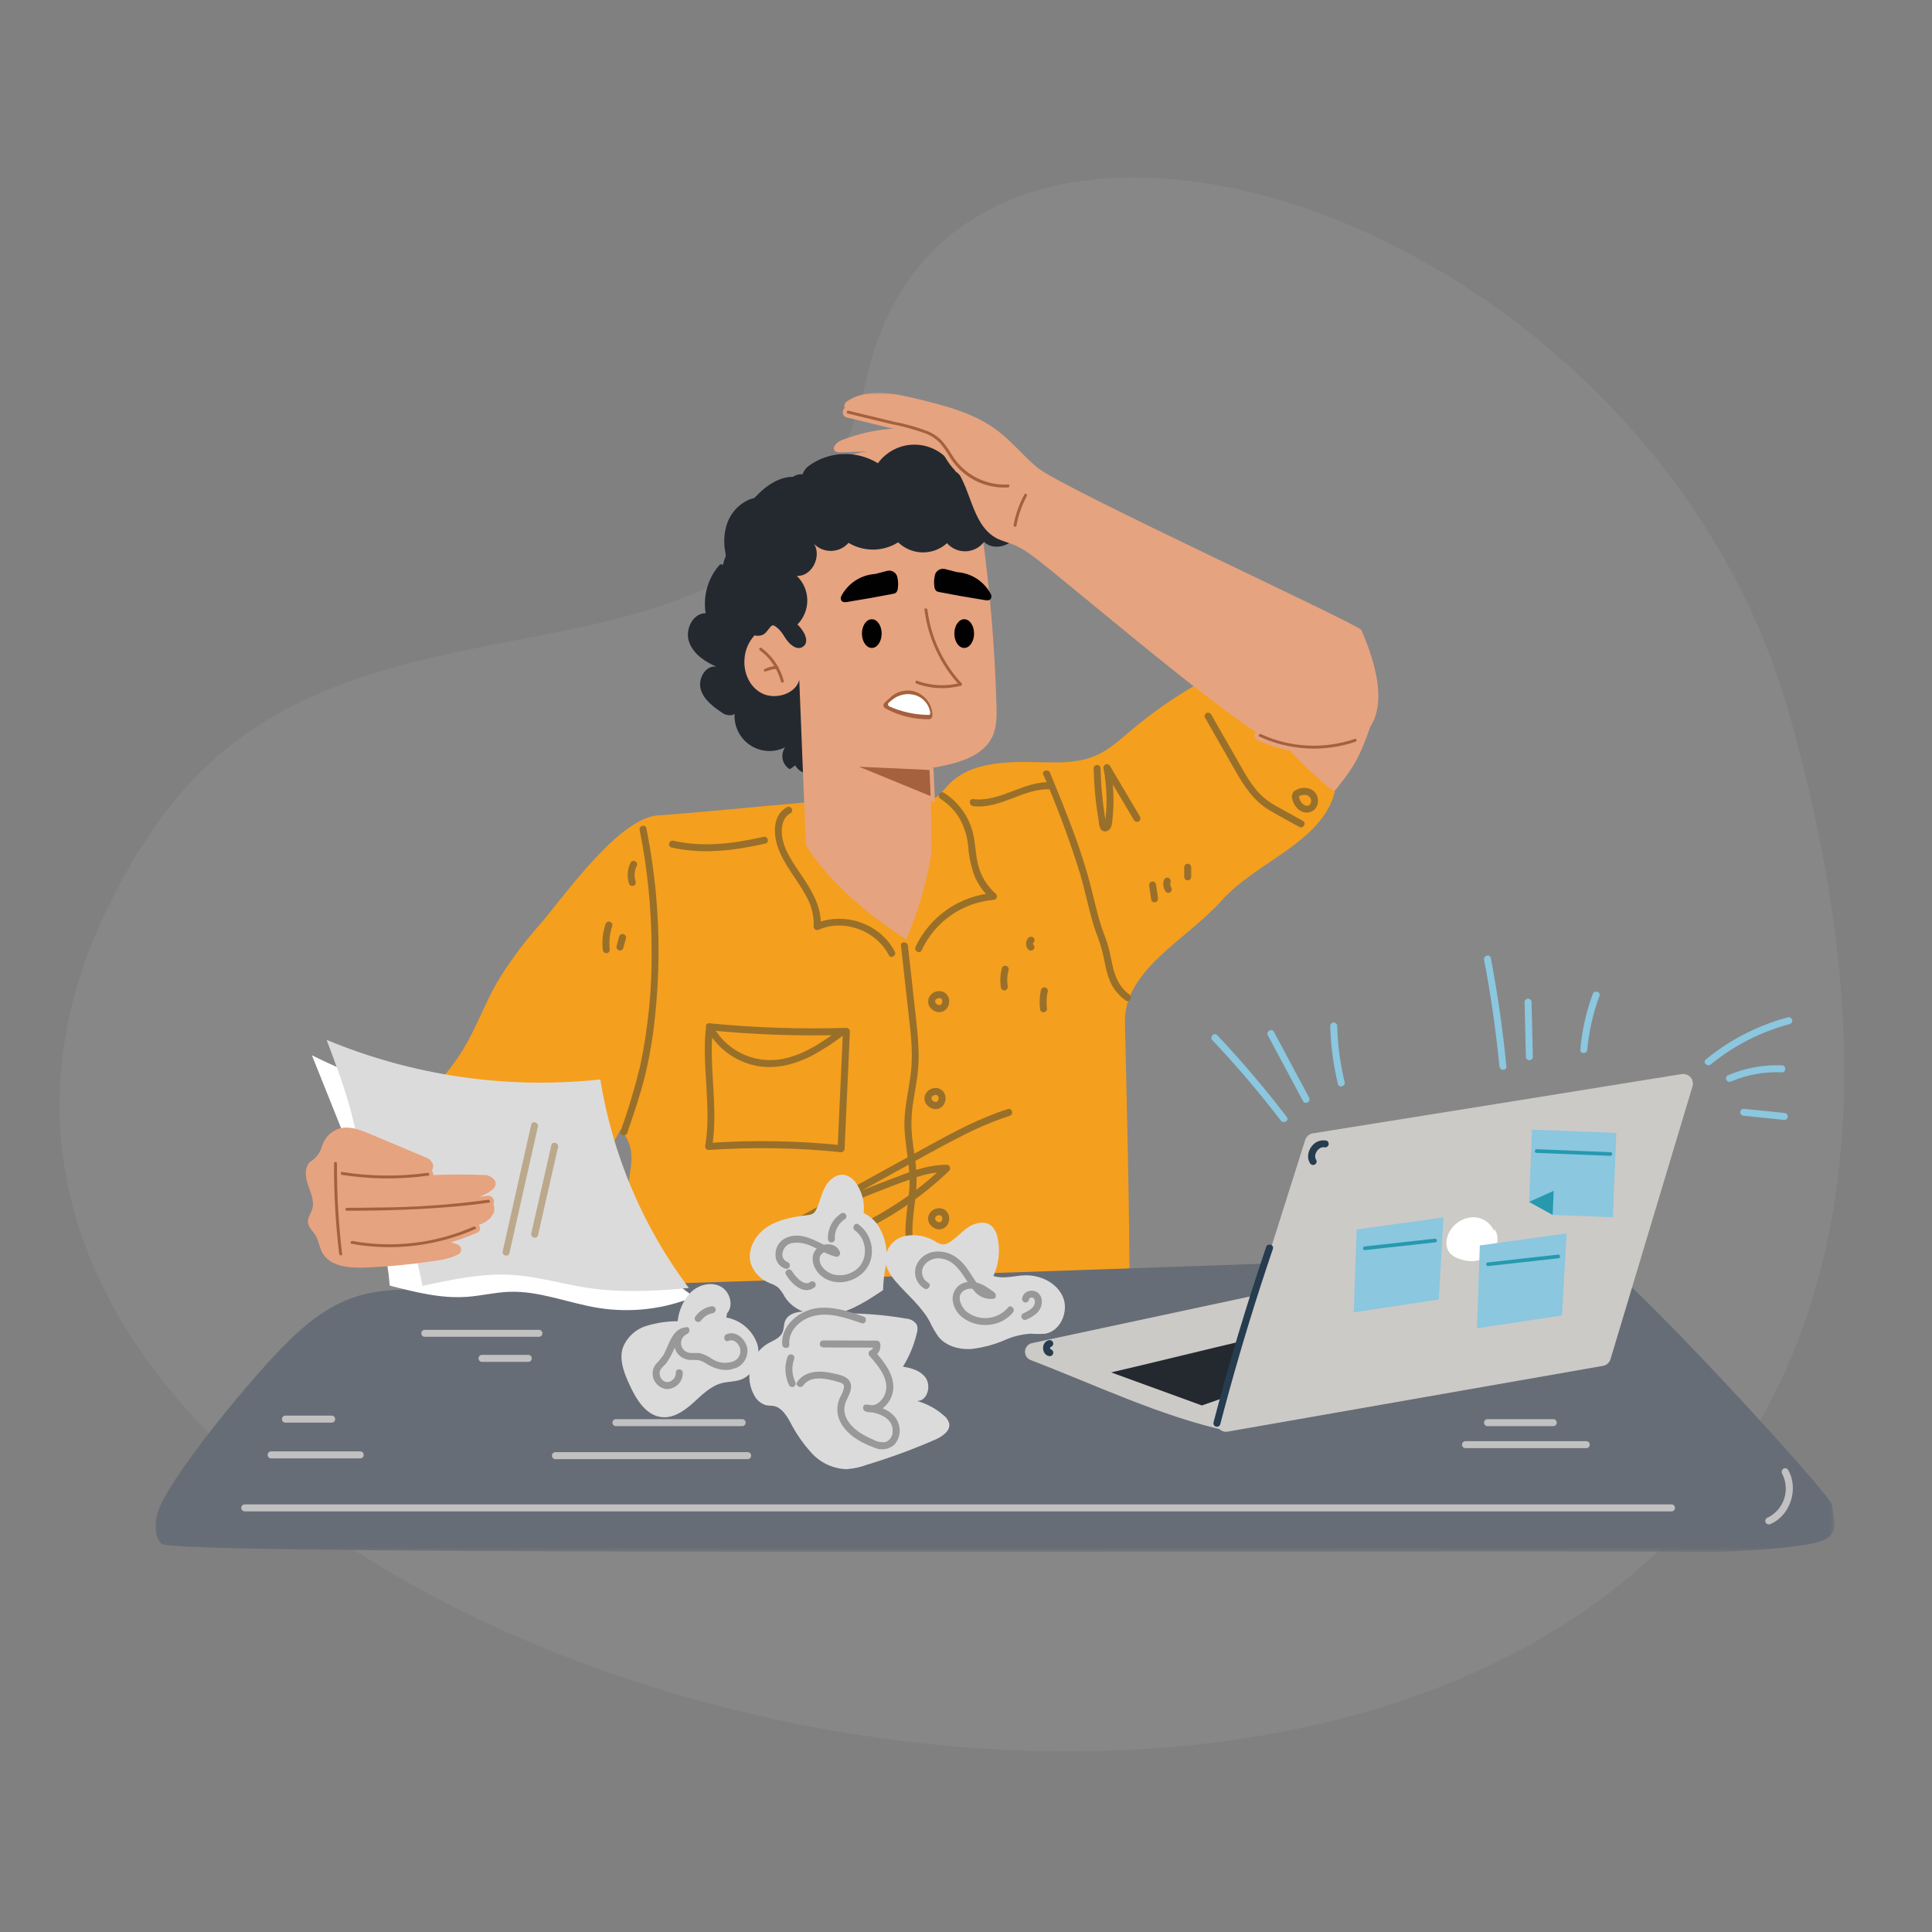 <svg xmlns="http://www.w3.org/2000/svg" xmlns:xlink="http://www.w3.org/1999/xlink" id="a" viewBox="0 0 476 476"><rect x="0" y="0" width="476" height="476" fill="#808080" stroke="none"/><defs><style>.d{fill:#bba98c;}.e{fill:#cccac6;}.f,.g{fill:#fff;}.h{fill:#263c4f;}.i{mask:url(#b);}.j{fill:#989898;}.k{fill:#676d76;}.l{fill:#242930;}.m{fill:#dcdbdb;}.n{fill:#f59f1e;}.o{fill:#2699af;}.g{isolation:isolate;opacity:.06;}.p{fill:#99702a;}.q{fill:#c2c1c1;}.r{fill:#8bc7df;}.s{fill:#a5613d;}.t{fill:#e6a37f;}.u{fill:#010101;}.v{fill:none;stroke:#e6a37f;stroke-miterlimit:10;}</style><mask id="b" x="38.26" y="96.77" width="413.67" height="285.59" maskUnits="userSpaceOnUse"><g id="c"><path class="f" d="M451.93,96.77H38.26V382.35H451.93V96.77Z"></path></g></mask></defs><path class="g" d="M440.63,175.29c117.09,410.29-556.89,257.36-402.97,29.11,49.72-73.74,154.52-18.13,176.05-111.96,21.97-95.77,191.57-40.99,226.92,82.86Z"></path><g class="i"><g><path class="t" d="M338.16,177.44c-3.75,11.08-5.05,12.1-12.38,21.22-5.39-.88-16.76-9.84-19.35-14.65-2.59-4.8-4.25-10.13-7.41-14.58l17.22-16.25c.38-.44,.9-.75,1.47-.86,.4,0,.8,.1,1.16,.29,5.95,2.64,14.46,7.71,18.42,12.88l.88,11.94Z"></path><path class="n" d="M162.16,200.88c-9.58,.65-22.66,19.25-28.87,26.57-4.07,4.54-7.71,9.44-10.87,14.66-3.02,5.31-5.1,11.13-8.26,16.36-5.9,9.74-15.21,16.85-22.75,25.39-1.66,1.88-3.34,4.27-2.69,6.7,.52,1.4,1.42,2.62,2.6,3.54,5.94,5.56,12.41,11.38,20.46,12.58,4.59,.68,9.59-.15,13.63,2.13,11.35-11.16,20.33-16.31,27.46-30.54,4.05,4.67,2.59,8.46,1.77,14.59-.82,6.13-.27,7.14-.85,13.29-.77,8.15,1.06,16.52-.89,24.47,12.25,5.76,26.62,4.23,39.84,1.31,13.22-2.92,26.45-7.13,39.96-6.33,7.02,.41,13.98,2.17,21,1.72,8.68-.56,16.74-4.46,24.55-8.29,.21-16.44-1-62.23-1.09-67.18-.22-12.93,15.21-20.33,23.82-29.97,8.61-9.65,24.61-14.23,27.89-26.74-8.69-6.5-21.67-20.84-24.97-31.17-9.07,4.14-17.54,9.5-25.16,15.93-2.77,2.33-5.48,4.85-8.81,6.28-3.89,1.68-8.27,1.74-12.51,1.64-8.46-.21-18.14-.5-23.91,5.7-1.14,1.22-2.13,2.71-3.68,3.34-1.54,.46-3.18,.47-4.72,.02-8.62-1.65-43.49,2.69-62.95,4.01"></path><path class="t" d="M227.62,105.75c-6.89-.74-13.85,.19-20.31,2.72-1.16,.46-2.49,1.83-1.57,2.67,.41,.28,.9,.39,1.39,.31l9.93-.37c-5.04-.2-9.97,1.44-13.89,4.61,4.65,2.26,10.12,1.64,15.24,.98-3.66,.37-7.2,1.54-10.36,3.43,1.43,1.73,3.79,2.4,6.03,2.55s4.49-.14,6.73,.1c4.34,.47,8.2,2.87,12.22,4.57,4.02,1.7,8.89,2.64,12.59,.33,4.67-2.92,5.27-9.52,4.26-14.94l-22.27-6.95Z"></path><path class="l" d="M198.83,182.75c-.1,1.39-.55,2.73-1.29,3.91-.74,1.18-1.76,2.16-2.97,2.85-.44-.27-.82-.62-1.12-1.04-.3-.42-.51-.9-.62-1.4-.11-.5-.11-1.03,0-1.53,.1-.51,.31-.99,.6-1.41-1.41,.7-2.99,1-4.56,.87-1.57-.13-3.07-.69-4.35-1.62s-2.27-2.18-2.88-3.64c-.61-1.45-.81-3.04-.58-4.6,.55,1.22-1.77,1.38-2.89,.63-2.27-1.52-4.69-3.24-5.5-5.84-.81-2.61,1.12-6.11,3.82-5.68-2.89-1.25-5.76-3.2-6.75-6.2s.97-6.97,4.12-6.98c-.35-2.15-.21-4.35,.41-6.44,.62-2.09,1.7-4.01,3.17-5.62l2.1,.37c-1.25-3.56-1.61-7.59-.14-11.06,1.47-3.47,5.08-6.17,8.84-5.8,.94,.22,1.91,.25,2.86,.09,1.97-.61,2.34-3.26,3.8-4.72,2.64-2.66,7.62,.09,8.35,3.76s-1.21,7.29-3.08,10.54c.86-1.73,3.5-1.88,5.02-.7,1.52,1.19,2.13,3.21,2.36,5.13,.29,2.57,.07,5.18-.65,7.67-.72,2.49-1.93,4.81-3.56,6.82,1.29-.96,3.28-.28,4.21,1.04,.82,1.4,1.16,3.03,.98,4.65-.25,6.69-2.82,13.09-7.26,18.11-.65-1.45,1.49-2.9,2.92-2.21,1.43,.69,1.95,2.49,1.92,4.08-.04,1.64-.48,3.25-1.27,4.69s-1.93,2.66-3.31,3.56c-1.21-1.25,1.34-3.25,2.69-2.16,1.36,1.09,1.08,3.28,.16,4.76-.49,.85-1.19,1.57-2.03,2.1-.84,.52-1.79,.83-2.77,.9-.99,.03-1.95-.3-2.71-.93s-1.27-1.51-1.44-2.48l3.38-4.46Z"></path><path class="t" d="M245.51,173.74c-.41-14.16-1.59-28.28-3.53-42.31,0,0-30.77,.33-46.25,2.67-.09,9.32-1.37,12.6,.42,21.75-1.88-2.14-5.57-2.4-8.17-.98-1.24,.74-2.29,1.75-3.07,2.96-.78,1.21-1.27,2.59-1.43,4.02-.46,3.49,1,7.36,4.3,9s8.27,.09,9.14-3.34c.54,13.47,1.08,26.94,1.62,40.41,.02,.52,6.52,11.97,24.75,23.51,2.92-6.76,4.99-13.86,6.16-21.13,.25-.11-.38-14.47,.05-21.09,5.68-.96,12.17-2.46,14.77-7.29,1.35-2.5,1.33-5.41,1.25-8.18"></path><path class="k" d="M105.98,317.68c-5.97-.05-12.07-.09-17.73,1.61-7.74,2.32-13.86,7.65-19.2,13.18-8.07,8.37-22.52,25.94-28.15,35.79-2.18,3.81-4.07,8.71-1.14,12.09,2.6,3.01,261.02,1.62,383.28,1.97,4.72,.01,21.51-1,25.83-2.7,4.32-1.7,2.95-4.55,2.52-8.77-.28-2.71-53.07-60.02-58.63-61.35-3.87-.92-7.95-.78-11.95-.63-18.42,.67-249.84,9.03-274.82,8.8"></path><path class="e" d="M302.39,352.55c-16.54-3.65-32.48-11.34-48.46-17.46-.44-.17-.81-.48-1.06-.87-.25-.4-.37-.87-.33-1.34,.04-.47,.23-.91,.54-1.27,.31-.35,.73-.6,1.19-.7l64.84-13.87,50.95,5.01-67.66,30.49Z"></path><path class="l" d="M307.81,329.99c-9.24,2.14-24.81,6.01-34.05,8.14l22.36,8.14,23.81-8.35-5.43-7.1-6.68-.83Z"></path><path class="e" d="M414.32,264.63c-16.34,2.67-80.42,12.93-90.87,14.6-.43,.07-.84,.26-1.17,.55-.33,.29-.58,.66-.71,1.08l-21.77,68.8c-.12,.39-.14,.8-.06,1.2,.08,.4,.27,.77,.54,1.08,.27,.31,.61,.54,1,.68,.38,.14,.8,.17,1.2,.1l92.44-16.2c.43-.08,.84-.27,1.17-.56,.33-.29,.57-.67,.7-1.09l20.2-67.2c.12-.39,.13-.79,.05-1.19-.08-.39-.27-.76-.53-1.06-.27-.3-.6-.53-.98-.67-.38-.14-.79-.17-1.18-.11"></path><path class="f" d="M368.14,302.78c1.56,1.99,.74,5.17-1.29,6.67-1.07,.68-2.28,1.1-3.54,1.23-1.26,.13-2.54-.05-3.72-.51-.86-.25-1.65-.71-2.29-1.34-1.45-1.58-1.06-4.2,.18-5.95,.62-.89,1.44-1.63,2.39-2.15,.95-.52,2.02-.8,3.11-.83,1.09,0,2.15,.32,3.06,.92,.91,.6,1.62,1.46,2.04,2.46l.06-.51Z"></path><path class="h" d="M311.95,307.24c-3.77,11.1-7.23,22.3-10.38,33.61-.89,3.2-1.75,6.4-2.59,9.61-.05,.22-.02,.45,.1,.64,.11,.19,.3,.33,.51,.39,.21,.06,.45,.03,.64-.08,.2-.11,.34-.29,.41-.5,2.96-11.35,6.24-22.6,9.84-33.77,1.02-3.16,2.06-6.3,3.13-9.45,.36-1.05-1.31-1.51-1.66-.46Z"></path><path class="h" d="M258.4,330.2c-.33,.08-.64,.25-.88,.5-.24,.25-.4,.56-.47,.89-.08,.32-.09,.66-.02,.98,.06,.33,.2,.63,.39,.9,.24,.32,.59,.55,.99,.63,.23,.05,.46,.02,.66-.09,.2-.12,.34-.3,.4-.53,.06-.22,.03-.46-.09-.65-.05-.1-.13-.18-.22-.25-.09-.07-.19-.12-.3-.15-.07-.01-.14-.03-.2-.06l.21,.09c-.07-.03-.13-.07-.19-.11l.18,.14c-.06-.05-.11-.1-.15-.15l.14,.17c-.06-.07-.11-.16-.14-.24,.03,.07,.06,.14,.09,.21-.05-.11-.08-.24-.1-.36l.03,.23c-.02-.13-.02-.27,0-.4l-.03,.23c.02-.12,.05-.23,.09-.34l-.09,.21c.04-.09,.08-.17,.14-.24l-.14,.17c.05-.06,.1-.12,.17-.17l-.17,.13c.06-.04,.12-.08,.19-.11l-.21,.09c.06-.02,.12-.04,.18-.05,.22-.06,.4-.2,.52-.4,.11-.2,.15-.44,.09-.66-.06-.22-.21-.4-.4-.52-.2-.11-.44-.14-.66-.09"></path><path class="h" d="M326.68,281.01c-.56-.1-1.13-.07-1.67,.1s-1.03,.46-1.43,.86c-.79,.75-1.26,1.79-1.3,2.88-.01,.63,.16,1.24,.5,1.77,.12,.19,.31,.32,.53,.38,.22,.05,.45,.02,.64-.09,.19-.11,.34-.3,.4-.51,.06-.21,.04-.45-.07-.64-.04-.06-.07-.12-.11-.18-.02-.03-.03-.06-.05-.09-.04-.08-.03-.06,.03,.07-.03-.11-.06-.23-.1-.33-.02-.09,0-.27-.01-.02,0-.05-.01-.1-.01-.15,0-.13,0-.27,0-.4,0-.18-.04,.21,0,.03,.01-.07,.02-.13,.04-.2,.03-.12,.06-.23,.1-.34,.01-.03,.02-.07,.04-.1,.03-.08,.03-.06-.03,.06,.04-.06,.07-.12,.09-.19,.06-.11,.12-.21,.18-.31,.05-.05,.09-.11,.12-.17-.02,.08-.1,.13,0,.01,.09-.11,.18-.21,.29-.3,.04-.04,.08-.07,.12-.1,.18-.15-.1,.06,.03-.02,.1-.07,.2-.13,.3-.19,.06-.02,.12-.05,.18-.09-.13,.05-.15,.06-.07,.03l.09-.03c.11-.04,.22-.06,.34-.09,.16-.04-.22,.01,0,0,.06,0,.12,0,.18,0s.14,0,.2,0c.15,0-.21-.04,.03,0,.11,.03,.22,.04,.34,.02,.11-.01,.22-.05,.32-.11,.1-.06,.18-.13,.26-.22,.07-.09,.12-.19,.15-.3,.03-.11,.04-.22,.02-.34-.01-.11-.05-.22-.11-.32-.06-.1-.13-.19-.22-.26-.09-.07-.19-.12-.3-.15"></path><path class="f" d="M94.16,303.23l-17.31-43.23c20.48,10.21,43.12,15.31,66,14.87,3.94,7.77,7.88,15.54,11.82,23.32,4.11,8.11,8.62,16.65,16.44,21.27-7.48,3.09-15.66,4.05-23.65,2.79-7.38-1.18-14.53-4.25-21.99-3.98-3.5,.13-6.93,.99-10.42,1.24-6.43,.46-12.8-1.16-19.04-2.77-.32-4.29-1.11-8.54-2.35-12.67l.49-.83Z"></path><path class="m" d="M88.86,289.38c-.23-11.47-4.34-22.46-8.39-33.18,21.3,8.87,44.49,12.22,67.43,9.75,3.01,18.64,10.49,36.27,21.81,51.38-8.32,.79-16.74,1.2-25-.04-6.15-.93-12.18-2.76-18.39-3.17-7.47-.49-14.9,1.11-22.21,2.7-2.36-11.94-6.12-23.55-11.21-34.61l-4.04,7.17Z"></path><path class="t" d="M76.61,286.13c1.34-.89,2.32-2.23,2.75-3.78,.31-1.07,.9-2.04,1.71-2.81,.8-.77,1.79-1.32,2.88-1.58,2.45-.53,4.94,.46,7.25,1.43l13.89,5.85c.48,.19,.9,.51,1.21,.91,1.36,1.87-.8,3.6-2.67,3.74-1.63,.12-3.32-.37-4.87,.14,6.97-.65,13.97-.82,20.96-.52,.76,.03,3.09,1.12,2.2,2.89-.82,1.63-6.56,3.84-9.08,3.79,2.63-.74,7.53-1.14,8.41-.03,.32,.43,.51,.94,.54,1.47,.04,.53-.08,1.07-.34,1.53-.99,1.91-3.06,2.54-4.99,3.09l-12.55,3.58c2.96-.6,6.03-.34,8.83,.77,.24,.09,.45,.25,.6,.46,.15,.21,.24,.45,.26,.71,.02,.26-.04,.51-.16,.74s-.3,.42-.53,.54c-1.64,.8-3.4,1.31-5.21,1.51-5.93,.93-11.92,1.51-17.92,1.74-3.89,.14-8.55-.29-10.4-3.72-.71-1.33-.86-2.91-1.64-4.2-.66-1.09-1.79-2.01-1.87-3.28-.07-1.13,.72-2.12,1.05-3.2,.6-1.98-.38-4.05-1.06-6.02-.67-1.96-.9-4.49,.72-5.78"></path><path class="l" d="M188.92,154.09c1.75-.79,3.41,1.19,4.39,2.84,.98,1.65,2.9,3.48,4.5,2.42,1.82-1.21,.26-4.01-1.34-5.49,.79-.79,1.4-1.73,1.82-2.77,.42-1.03,.62-2.14,.61-3.26-.02-1.11-.26-2.21-.7-3.24-.45-1.02-1.09-1.94-1.9-2.71,3.66,.24,6.18-4.71,4.29-7.85,.56,.57,1.23,1.01,1.97,1.3,.74,.29,1.53,.43,2.33,.4,.79-.03,1.58-.22,2.29-.56,.72-.34,1.36-.83,1.88-1.43,1.85,1.11,3.97,1.69,6.13,1.67,2.16-.02,4.26-.64,6.09-1.79,1.61,1.55,3.75,2.44,5.98,2.48,2.24,.04,4.4-.77,6.06-2.27,.58,.65,1.29,1.17,2.1,1.52,.8,.35,1.67,.51,2.54,.48s1.73-.26,2.51-.66,1.45-.97,1.98-1.66c2.57,2.53,7.8,.76,8.29-2.82,.11-1.34-.11-2.69-.64-3.92-2.23-6.13-8.18-11.8-14.57-10.47-.77-1.81-2.01-3.38-3.59-4.55-1.58-1.17-3.44-1.91-5.39-2.13-1.96-.22-3.93,.08-5.73,.87-1.8,.79-3.36,2.05-4.52,3.64-2.6-1.6-5.63-2.38-8.68-2.26-3.05,.13-6,1.16-8.46,2.98-1.12,.85-2.08,2.67-.93,3.47-3.81-2.26-8.66,.48-11.7,3.7-1.22,1.08-2.04,2.55-2.31,4.16-.12,1.61,1.19,3.4,2.79,3.18-3.49,2.21-7.22,4.7-8.57,8.61-1.36,3.91,1.36,9.3,5.46,8.83-1.65-1.2-4.13,.61-4.24,2.64-.11,2.03,1.29,3.82,2.78,5.21,1.75,1.63,4.74,2.92,6.31,1.12,.81-.93,1.8-2.64,2.67-1.78l-2.49,.09Z"></path><path class="t" d="M254.22,136.84c-1.3-.99-2.71-1.84-4.19-2.53-1.49-.64-3.11-.96-4.54-1.72-4.4-2.34-5.71-7.86-7.58-12.48-2.38-5.86-6.52-11.18-12.17-14.01-5.1-2.56-10.98-2.93-16.45-4.55-.29-.08-.55-.23-.76-.43-.21-.21-.37-.46-.46-.74-.24-.86,.39-1.38,.99-1.75,4.88-3.01,11.15-1.75,16.72-.4,6.98,1.7,14.17,3.49,19.9,7.81,3.62,2.73,6.48,6.35,9.98,9.23,6.15,5.06,79.17,38.58,79.76,39.96,13.56,31.3-9.33,31.3-20.74,27.93-8.7-2.57-53.48-41.39-60.47-46.32"></path><path class="s" d="M208.75,102.37l10.25,2.49c3.04,.57,6.03,1.38,8.94,2.43,1.31,.53,2.48,1.34,3.44,2.38,.89,1.12,1.7,2.31,2.42,3.55,1.56,2.41,3.73,4.36,6.29,5.65,2.56,1.3,5.41,1.89,8.28,1.73,1.1-.07,1.11-1.79,0-1.73-2.66,.15-5.31-.43-7.67-1.67-2.36-1.24-4.34-3.09-5.73-5.36-.73-1.26-1.58-2.46-2.53-3.57-.94-.99-2.07-1.78-3.32-2.34-2.77-1.1-5.63-1.93-8.56-2.47l-11.36-2.75c-1.08-.26-1.54,1.4-.46,1.66Z"></path><path class="v" d="M208.75,102.37l10.25,2.49c3.04,.57,6.03,1.38,8.94,2.43,1.31,.53,2.48,1.34,3.44,2.38,.89,1.12,1.7,2.31,2.42,3.55,1.56,2.41,3.73,4.36,6.29,5.65,2.56,1.3,5.42,1.89,8.28,1.73,1.1-.07,1.11-1.79,0-1.73-2.66,.15-5.31-.43-7.67-1.67-2.36-1.24-4.34-3.09-5.73-5.36-.73-1.26-1.58-2.46-2.53-3.57-.94-.99-2.07-1.78-3.32-2.34-2.77-1.1-5.63-1.93-8.56-2.47l-11.36-2.75c-1.08-.26-1.54,1.4-.46,1.66Z"></path><path class="s" d="M251.95,121.58c-1.3,2.38-2.21,4.95-2.7,7.62-.05,.22-.02,.45,.09,.65,.11,.2,.3,.34,.51,.41,.22,.06,.45,.03,.65-.08,.2-.11,.35-.3,.41-.52,.45-2.52,1.3-4.96,2.52-7.21,.53-.98-.96-1.85-1.49-.87"></path><path class="v" d="M251.95,121.58c-1.3,2.38-2.21,4.95-2.7,7.62-.05,.22-.02,.45,.09,.65,.11,.2,.3,.34,.51,.41,.22,.06,.45,.03,.65-.08,.2-.11,.35-.3,.41-.52,.45-2.52,1.3-4.96,2.52-7.21,.53-.98-.96-1.85-1.49-.87Z"></path><path class="s" d="M310.02,181.91c7.57,3.52,16.2,3.99,24.11,1.31,1.04-.36,.6-2.02-.46-1.66-7.46,2.56-15.61,2.16-22.78-1.13-1-.46-1.88,1.02-.87,1.49"></path><path class="v" d="M310.02,181.91c7.57,3.52,16.2,3.99,24.11,1.31,1.04-.36,.6-2.02-.46-1.66-7.46,2.56-15.61,2.16-22.78-1.13-1-.46-1.88,1.02-.87,1.49Z"></path><path class="s" d="M193.59,167.62c-.3-1.14-.73-2.24-1.29-3.28-.03-.23-.15-.43-.32-.58-1.06-1.79-2.47-3.35-4.14-4.58-.2-.11-.43-.14-.65-.09-.22,.06-.41,.2-.53,.4-.11,.2-.14,.43-.08,.65,.06,.22,.2,.41,.39,.53,1.16,.86,2.17,1.9,2.98,3.09-.64,.14-1.26,.36-1.84,.65-.2,.12-.34,.31-.4,.53-.06,.22-.03,.46,.09,.65,.12,.19,.31,.33,.53,.39,.22,.06,.45,.03,.65-.08,.08-.04,.16-.08,.24-.12h-.01s.08-.02,.12-.04c.17-.07,.35-.13,.53-.18,.33-.1,.66-.17,1-.21h.03c.45,.87,.79,1.79,1.04,2.74,.07,.21,.21,.39,.41,.5,.2,.11,.43,.13,.64,.07,.21-.06,.4-.2,.51-.39,.11-.19,.15-.42,.1-.64"></path><path class="v" d="M193.59,167.62c-.3-1.14-.73-2.24-1.29-3.28-.03-.23-.15-.43-.32-.58-1.06-1.79-2.47-3.35-4.14-4.58-.2-.11-.43-.14-.65-.09-.22,.06-.41,.2-.53,.4-.11,.2-.14,.43-.08,.65,.06,.22,.2,.41,.39,.53,1.16,.86,2.17,1.9,2.98,3.09-.64,.14-1.26,.36-1.84,.65-.2,.12-.34,.31-.4,.53-.06,.22-.03,.46,.09,.65,.12,.19,.31,.33,.53,.39,.22,.06,.45,.03,.65-.08,.08-.04,.16-.08,.24-.12h-.01s.08-.02,.12-.04c.17-.07,.35-.13,.53-.18,.33-.1,.66-.17,1-.21h.03c.45,.87,.79,1.79,1.04,2.74,.07,.22,.21,.4,.41,.5,.2,.11,.43,.14,.65,.08,.22-.06,.4-.2,.51-.4,.11-.19,.15-.43,.09-.64Z"></path><path class="s" d="M189.23,165.78c.06-.03,.15-.04,0,0h0Z"></path><path class="s" d="M229.49,189.22l-20.67-.94,21,8.62-.33-7.68Z"></path><path class="v" d="M229.49,189.22l-20.67-.94,21,8.62-.33-7.68Z"></path><path class="s" d="M83.76,289.89c7.25,1.18,14.63,1.26,21.9,.24,1.09-.15,.63-1.81-.46-1.66-6.97,.96-14.04,.88-20.99-.24-1.09-.18-1.55,1.48-.46,1.66"></path><path class="v" d="M83.76,289.89c7.25,1.18,14.63,1.26,21.9,.24,1.09-.15,.63-1.81-.46-1.66-6.97,.96-14.04,.88-20.99-.24-1.09-.18-1.56,1.48-.46,1.66Z"></path><path class="s" d="M85.44,298.8c9.3,0,18.62-.28,27.88-1.15,2.44-.23,4.87-.51,7.29-.88,1.09-.17,.63-1.83-.46-1.66-9.11,1.24-18.29,1.87-27.48,1.9-2.41,.05-4.82,.07-7.23,.07-.22,0-.44,.1-.59,.26-.16,.16-.24,.38-.24,.6s.09,.44,.24,.6c.15,.16,.37,.26,.59,.26Z"></path><path class="v" d="M85.44,298.8c9.3,0,18.62-.28,27.88-1.15,2.44-.23,4.87-.51,7.29-.88,1.09-.17,.63-1.83-.46-1.66-9.11,1.24-18.29,1.87-27.48,1.9-2.41,.05-4.82,.07-7.23,.07-.22,0-.44,.1-.59,.26-.16,.16-.24,.38-.24,.6s.09,.44,.24,.6c.16,.16,.37,.26,.59,.26Z"></path><path class="s" d="M86.49,306.93c10.42,1.88,21.15,.6,30.84-3.67,1.01-.45,.14-1.93-.87-1.49-9.27,4.07-19.54,5.29-29.51,3.5-1.08-.2-1.55,1.47-.46,1.66"></path><path class="v" d="M86.49,306.93c10.42,1.88,21.15,.6,30.84-3.67,1.01-.45,.14-1.93-.87-1.49-9.27,4.07-19.54,5.29-29.51,3.5-1.09-.2-1.55,1.46-.46,1.66Z"></path><path class="s" d="M81.79,286.61c-.03,7.47,.39,14.94,1.27,22.36,.13,1.09,1.86,1.1,1.73,0-.88-7.42-1.31-14.89-1.27-22.36,0-.22-.1-.43-.26-.59s-.38-.24-.6-.24-.44,.09-.6,.24c-.16,.16-.26,.37-.26,.59Z"></path><path class="v" d="M81.79,286.61c-.03,7.47,.39,14.94,1.27,22.36,.13,1.09,1.86,1.1,1.73,0-.88-7.42-1.31-14.89-1.27-22.36,0-.22-.1-.43-.26-.59s-.38-.24-.6-.24-.44,.09-.6,.24c-.16,.16-.26,.37-.26,.59Z"></path><path class="s" d="M237.28,168c-4.54-4.92-7.44-11.14-8.28-17.79-.13-1.09-1.86-1.1-1.73,0,.81,6.58,3.51,12.79,7.78,17.86-3.01,.52-6.1,.24-8.96-.82-1.04-.38-1.49,1.28-.46,1.66,3.62,1.32,7.55,1.5,11.27,.52,.14-.04,.27-.12,.38-.23,.1-.11,.18-.24,.22-.39,.04-.14,.04-.3,0-.44-.04-.14-.11-.28-.22-.39"></path><path class="v" d="M237.28,168c-4.54-4.92-7.44-11.14-8.28-17.79-.13-1.09-1.86-1.1-1.73,0,.81,6.58,3.51,12.79,7.78,17.86-3.01,.52-6.1,.24-8.96-.82-1.04-.38-1.49,1.28-.46,1.66,3.62,1.32,7.55,1.5,11.27,.52,.14-.04,.27-.12,.38-.23,.1-.11,.18-.24,.21-.38,.04-.14,.04-.3,0-.44-.04-.15-.11-.28-.21-.39Z"></path><path class="s" d="M223.96,170.14c-1.55-.07-3.07,.42-4.27,1.39-.62,.5-1.19,1.09-1.77,1.63-.11,.09-.18,.21-.22,.34-.04,.13-.05,.27-.01,.4,0,.13,.05,.25,.12,.36,.07,.11,.17,.2,.29,.25,3.29,1.81,7,2.74,10.76,2.7,.23,0,.44-.1,.61-.26,.16-.16,.25-.38,.26-.61,0-1.57-.58-3.09-1.65-4.24-1.07-1.15-2.53-1.86-4.1-1.97m-.45,1.72c1.04-.01,2.05,.35,2.85,1.01,.8,.66,1.35,1.58,1.54,2.6-2.73-.09-5.41-.74-7.88-1.91,.11-.1,.22-.2,.33-.3,.83-.85,1.96-1.35,3.16-1.4"></path><path class="u" d="M217.22,156.1c0,1.95-1.09,3.54-2.43,3.54s-2.43-1.58-2.43-3.54,1.09-3.54,2.43-3.54,2.43,1.58,2.43,3.54Z"></path><path class="u" d="M239.99,156.1c0,1.95-1.09,3.54-2.43,3.54s-2.43-1.58-2.43-3.54,1.09-3.54,2.43-3.54,2.43,1.58,2.43,3.54Z"></path><path class="u" d="M221.1,142.31c.2,.88,.24,1.79,.1,2.68-.01,.21-.06,.41-.15,.6-.09,.19-.22,.35-.37,.49-.21,.12-.43,.2-.67,.23-3.75,.73-7.5,1.39-11.27,2-.54,.09-1.2,.14-1.49-.43-.07-.16-.11-.33-.11-.5,0-.17,.05-.34,.13-.5,.8-1.55,2-2.88,3.46-3.83,1.46-.96,3.15-1.52,4.9-1.64l2.94-.76c.28-.07,.57-.09,.85-.04,.28,.05,.55,.15,.79,.31,.24,.16,.44,.36,.6,.6,.15,.24,.26,.51,.3,.79"></path><path class="u" d="M230.31,141.87c-.2,.88-.24,1.79-.1,2.68,.01,.21,.06,.41,.15,.6,.09,.19,.22,.35,.37,.49,.2,.12,.43,.2,.67,.23,3.74,.73,7.5,1.39,11.27,1.99,.55,.09,1.2,.14,1.49-.43,.07-.16,.11-.33,.11-.5,0-.17-.05-.34-.13-.5-.8-1.56-2-2.88-3.46-3.83-1.46-.96-3.15-1.52-4.9-1.64l-2.94-.76c-.28-.07-.57-.09-.85-.04-.28,.05-.55,.15-.79,.31-.24,.16-.44,.36-.6,.6-.15,.24-.26,.51-.3,.79"></path><path class="p" d="M220.45,234.46c-3.51-6.91-12.52-9.98-19.56-6.9l1.3,.74c.35-4.44-1.94-8.48-4.32-12.05-2.2-3.31-5.1-7-5.26-11.14-.07-1.82,.43-3.83,2.15-4.75,.98-.52,.11-2.01-.87-1.49-3.57,1.9-3.4,6.71-2.21,9.99,1.58,4.37,4.78,7.84,6.93,11.91,1.32,2.28,1.97,4.89,1.86,7.53-.06,.72,.76,.98,1.3,.74,6.22-2.72,14.15,.28,17.2,6.28,.5,.99,1.99,.12,1.49-.87"></path><path class="p" d="M227.07,234.13c1.6-3.44,4.07-6.41,7.18-8.59,3.11-2.18,6.74-3.5,10.52-3.83,.17,0,.33-.06,.47-.15,.14-.1,.25-.23,.31-.38,.07-.16,.08-.33,.05-.49-.03-.17-.11-.32-.22-.44-1.84-1.61-3.23-3.67-4.04-5.97-.86-2.49-.92-5.13-1.35-7.7-.37-2.29-1.22-4.48-2.5-6.42-1.28-1.94-2.95-3.59-4.92-4.83-.94-.59-1.81,.9-.87,1.49,1.9,1.2,3.49,2.82,4.66,4.73,1.2,2.1,1.93,4.43,2.16,6.84,.18,2.54,.71,5.04,1.57,7.44,.92,2.16,2.31,4.09,4.06,5.65l.61-1.47c-4.08,.33-8.01,1.73-11.38,4.06-3.37,2.33-6.07,5.51-7.81,9.21-.46,1,1.03,1.88,1.49,.87"></path><path class="p" d="M269.45,189.28c.06,3,.28,5.99,.65,8.96,.17,1.38,.38,2.75,.61,4.12,0,.71,.19,1.41,.52,2.04,.18,.19,.42,.33,.67,.4,.26,.07,.53,.06,.78-.02,1.29-.38,1.3-1.99,1.42-3.08,.15-1.37,.24-2.74,.25-4.12,.03-2.92-.24-5.84-.8-8.71-.53,.22-1.05,.44-1.58,.66l7.42,12.55c.12,.19,.31,.32,.53,.38,.22,.05,.45,.02,.64-.09,.19-.11,.33-.3,.39-.51,.06-.22,.03-.45-.07-.64-2.47-4.18-4.94-8.36-7.42-12.54-.11-.17-.28-.3-.47-.36-.2-.06-.41-.05-.6,.03-.19,.08-.34,.22-.44,.41-.09,.18-.12,.39-.07,.59,.45,2.31,.69,4.66,.74,7.01,.02,1.15,0,2.29-.08,3.44-.04,.6-.09,1.19-.15,1.78-.04,.33-.07,.67-.12,1-.07,.2-.11,.4-.14,.6,.4,.26,.55,.25,.46-.02-.03-.14-.05-.28-.08-.41-.05-.28-.1-.55-.15-.83-.1-.6-.2-1.2-.29-1.8-.18-1.18-.33-2.35-.45-3.53-.26-2.42-.41-4.85-.45-7.29,0-.22-.1-.44-.26-.59-.16-.16-.38-.24-.6-.24s-.44,.09-.6,.24c-.16,.16-.26,.37-.26,.59"></path><path class="p" d="M296.91,176.86c2.53,4.42,5.05,8.85,7.58,13.27,2.12,3.7,4.47,7.24,8.21,9.47,2.43,1.44,4.94,2.76,7.42,4.13,.97,.54,1.84-.95,.87-1.49-2.14-1.19-4.29-2.38-6.43-3.56-1.85-.98-3.5-2.28-4.88-3.85-1.31-1.61-2.47-3.34-3.47-5.16-1.2-2.07-2.38-4.15-3.56-6.23-1.42-2.48-2.84-4.96-4.26-7.45-.12-.19-.31-.32-.53-.38-.22-.05-.45-.02-.64,.09-.19,.11-.33,.3-.4,.51-.06,.22-.03,.45,.07,.64"></path><path class="p" d="M318.28,196.05c.02,.7,.21,1.38,.53,2,.33,.62,.79,1.15,1.35,1.57,.51,.38,1.13,.59,1.77,.59s1.26-.21,1.77-.59c.38-.33,.67-.76,.84-1.23,.17-.47,.23-.98,.16-1.48-.06-.57-.27-1.11-.61-1.56-.39-.49-.91-.85-1.5-1.05-.66-.21-1.35-.25-2.03-.12-.68,.13-1.31,.43-1.84,.87-.16,.16-.25,.38-.25,.61s.09,.45,.25,.61c.17,.16,.38,.24,.61,.24s.44-.09,.61-.24c-.2,.16,.1-.06,.16-.09,.08-.05,.17-.1,.25-.14,.14-.06,.12-.06,0,0,0-.02,.11-.04,.14-.05,.12-.04,.24-.07,.36-.1l.14-.03c.18-.03-.02,.02-.03,0,0,0,.29-.02,.32-.02,.1,0,.21,0,.31,0,.15,.01,.13,.01,0,0,.02,.02,.14,.02,.17,.03,.1,.02,.2,.05,.3,.08l.13,.05-.1-.04,.1,.05c.08,.04,.17,.09,.24,.14,.02,.01,.14,.07,.14,.1-.1-.08-.11-.09-.04-.03,.13,.12,.18,.2,.25,.26-.15-.12-.08-.11-.02-.02,.07,.12,.1,.16,.12,.2,.04,.07,.05,.19,0-.03,.02,.09,.06,.18,.09,.27,.02,.07,.02,.16,.05,.23-.07-.2-.02-.14,0-.04,0,.05,0,.1,0,.14v.24s-.01,.1-.01,.14c0-.24,.02-.12,0-.04-.02,.09-.04,.18-.07,.27-.08,.25,.06-.1-.01,.05-.03,.07-.07,.14-.11,.2-.02,.04-.05,.08-.07,.11-.08,.12,.14-.17,0,0-.05,.06-.11,.11-.16,.16-.12,.12,.17-.11,.03-.02-.12,.07-.16,.1-.2,.12-.15,.08,.2-.07,.03-.01-.11,.04-.22,.07-.34,.09l.11-.02s-.08,0-.11,0-.08,0-.11,0h-.06s-.08-.01-.11-.02c-.1-.02-.19-.05-.28-.08-.14-.05-.13-.05-.01,0-.04,0-.12-.06-.16-.08-.13-.05-.25-.13-.36-.23,0,.01,.15,.13,.03,.02-.06-.05-.12-.11-.18-.16-.09-.08-.17-.18-.25-.27-.14-.15,.1,.15-.01-.02-.03-.05-.07-.1-.1-.15-.08-.13-.16-.27-.22-.42-.07-.15-.01-.02,0,0-.04-.09-.07-.18-.1-.27-.04-.14-.08-.28-.11-.42,0-.03-.05-.27-.02-.06-.01-.1-.02-.19-.03-.29,0-.23-.09-.45-.25-.61-.16-.16-.38-.25-.61-.25s-.45,.09-.61,.25c-.16,.16-.25,.38-.25,.61"></path><path class="p" d="M221.98,233.02c.58,5.19,1.15,10.37,1.73,15.56,.56,5.07,1.3,10.2,.75,15.31-.53,4.86-1.88,9.6-1.6,14.52,.29,4.92,1.55,9.68,1.17,14.63-.41,5.3-1.83,10.73-.11,15.94,.35,1.05,2.01,.6,1.66-.46-1.51-4.57-.45-9.38,.04-14.03,.27-2.39,.28-4.8,.04-7.2-.25-2.43-.7-4.84-.95-7.27-.25-2.43-.21-4.87,.11-7.29,.32-2.44,.82-4.85,1.16-7.28,.7-5.04,.21-10-.35-15.03l-1.94-17.42c-.12-1.09-1.85-1.1-1.73,0"></path><path class="p" d="M239.76,198.61c6.85,.84,12.57-4.65,19.36-4.12,1.11,.09,1.1-1.64,0-1.73-6.82-.53-12.56,4.95-19.36,4.12-1.1-.13-1.09,1.59,0,1.72Z"></path><path class="p" d="M257.05,190.83c3.44,7.99,6.47,16.15,9.06,24.45,1.23,4.18,2.06,8.46,3.32,12.63,.58,1.9,1.38,3.72,1.92,5.63,.41,1.45,.68,2.94,1,4.41,.29,1.59,.79,3.13,1.49,4.59,.86,1.58,2.06,2.93,3.53,3.97,.89,.66,1.75-.83,.87-1.49-2.49-1.85-3.55-4.4-4.19-7.35-.32-1.46-.58-2.94-.98-4.39-.49-1.81-1.25-3.53-1.82-5.31-1.25-3.98-2.04-8.08-3.18-12.09-1.17-4.14-2.57-8.21-4.08-12.23-1.67-4.46-3.48-8.87-5.29-13.27-.42-1.01-2.08-.57-1.66,.46"></path><path class="p" d="M157.6,204.51c1.93,9.63,2.91,19.43,2.94,29.26,.13,9.77-.83,19.53-2.87,29.09-1.31,5.36-2.9,10.64-4.79,15.82-.36,1.05,1.3,1.5,1.66,.46,1.61-4.69,3.22-9.38,4.4-14.19,1.15-4.81,1.97-9.7,2.46-14.62,1.05-9.85,1.13-19.77,.25-29.64-.5-5.58-1.3-11.14-2.4-16.63-.22-1.09-1.88-.63-1.66,.46"></path><path class="p" d="M165.44,208.8c7.66,1.76,15.57,.76,23.14-.97,1.08-.25,.62-1.91-.46-1.66-7.26,1.66-14.87,2.66-22.22,.97-1.08-.25-1.54,1.41-.46,1.66"></path><path class="p" d="M227.77,270.58c-.01,.52,.15,1.03,.45,1.45,.34,.47,.81,.83,1.35,1.05,.47,.19,.99,.23,1.49,.11,.5-.12,.94-.39,1.27-.78,.31-.38,.52-.84,.6-1.32,.08-.48,.04-.98-.13-1.45-.19-.52-.55-.96-1.02-1.25-.43-.25-.92-.36-1.41-.33-.57,.02-1.12,.22-1.58,.57-.45,.35-.78,.83-.95,1.38-.05,.22-.02,.45,.09,.64,.11,.19,.3,.33,.52,.39,.22,.06,.45,.03,.64-.07,.2-.11,.34-.29,.41-.5,.01-.05,.02-.09,.04-.14,.06-.19-.09,.17-.02,.04,.04-.07,.07-.14,.12-.21,.11-.17-.12,.14-.03,.04,.02-.03,.04-.05,.07-.08s.06-.07,.1-.1c.04-.03,.16-.13,.02-.02-.14,.11,0,0,.02-.01,.03-.02,.08-.05,.12-.07,.08-.05,.35-.14,.05-.04,.16-.06,.33-.1,.51-.13l-.23,.03c.16-.02,.32-.02,.48,0l-.23-.03c.08,.01,.16,.03,.24,.05,.04,.01,.09,.03,.13,.04,.14,.05-.2-.1-.08-.03,.07,.04,.14,.08,.21,.12,.12,.08-.19-.16-.04-.03,.03,.03,.06,.05,.09,.08s.05,.06,.08,.09c-.19-.21-.09-.12-.05-.05s.08,.14,.11,.21c.04,.07-.09-.24-.03-.06,.01,.04,.02,.08,.04,.11,.02,.08,.04,.17,.05,.25l-.03-.23c.02,.18,.02,.37,0,.55l.03-.23c-.01,.09-.03,.17-.05,.25-.02,.09-.15,.36-.01,.07-.04,.07-.07,.14-.11,.21-.02,.03-.04,.06-.05,.09-.11,.17,.12-.14,.03-.04-.05,.06-.11,.12-.17,.17-.15,.13,.16-.1,.04-.03-.03,.02-.06,.04-.09,.06s-.08,.04-.12,.07c-.13,.07,.2-.07,.07-.03-.1,.03-.19,.06-.29,.07l.23-.03c-.15,.02-.29,.02-.44,0l.23,.03c-.1-.01-.2-.03-.29-.06-.05-.01-.09-.03-.14-.05-.14-.05,.2,.09,.07,.03-.09-.04-.18-.09-.26-.15-.07-.04-.19-.17,.02,.02-.03-.03-.07-.05-.1-.08-.07-.06-.13-.13-.19-.2-.09-.11,.14,.2,.02,.03-.02-.04-.05-.07-.07-.11-.02-.04-.04-.08-.06-.11-.07-.12,.08,.23,.02,.04-.03-.09-.05-.19-.07-.29l.03,.23c-.01-.09-.02-.17-.01-.26,0-.23-.09-.45-.26-.61-.16-.16-.38-.25-.61-.26-.23,0-.44,.1-.61,.26-.16,.16-.25,.38-.26,.61"></path><path class="p" d="M228.66,300.2c-.01,.52,.15,1.03,.45,1.45,.34,.47,.81,.83,1.35,1.05,.47,.19,.99,.23,1.49,.11s.94-.39,1.27-.78c.31-.38,.52-.84,.6-1.32,.08-.49,.04-.98-.13-1.45-.19-.52-.55-.96-1.02-1.25-.43-.25-.92-.36-1.41-.33-.57,.02-1.12,.22-1.58,.57-.45,.35-.78,.83-.95,1.38-.05,.22-.02,.45,.1,.64,.11,.19,.3,.34,.51,.4,.22,.06,.45,.03,.64-.08,.2-.11,.34-.29,.41-.5,.01-.05,.02-.09,.04-.14,.06-.19-.09,.17-.02,.05,.04-.07,.07-.14,.12-.21,.11-.17-.12,.14-.03,.04,.02-.03,.04-.05,.07-.08,.02-.02,.07-.07,.1-.1,.04-.03,.16-.13,.02-.02-.14,.11,0,0,.03-.01,.03-.02,.08-.05,.12-.07,.08-.05,.35-.14,.05-.04,.17-.06,.33-.1,.51-.13l-.23,.03c.16-.02,.32-.02,.49,0l-.23-.03c.08,.01,.16,.03,.24,.05,.04,.01,.09,.03,.13,.04,.14,.05-.2-.1-.08-.03,.07,.04,.14,.08,.21,.12,.12,.08-.19-.16-.04-.03,.03,.03,.06,.06,.09,.09s.05,.06,.08,.09c-.19-.21-.09-.12-.05-.05,.04,.07,.08,.14,.11,.21s-.09-.24-.03-.06c.01,.04,.03,.07,.04,.11,.02,.08,.04,.17,.05,.25l-.03-.23c.02,.18,.02,.37,0,.55l.03-.23c-.01,.09-.03,.17-.05,.25-.02,.09-.15,.36-.01,.07-.04,.07-.07,.14-.11,.21-.02,.03-.04,.06-.06,.09-.11,.16,.12-.14,.03-.04-.05,.06-.11,.12-.17,.17-.15,.13,.16-.1,.04-.03-.03,.02-.06,.04-.09,.06s-.08,.04-.12,.07c-.13,.07,.2-.07,.07-.03-.09,.03-.19,.06-.29,.07l.23-.03c-.15,.02-.29,.02-.44,0l.23,.03c-.1-.01-.2-.03-.29-.06-.05-.01-.09-.03-.14-.05-.14-.05,.19,.09,.07,.03-.09-.04-.18-.09-.26-.15-.07-.04-.19-.17,.02,.02-.03-.03-.07-.06-.1-.09-.07-.06-.13-.13-.2-.2-.09-.11,.14,.2,.02,.03-.02-.04-.05-.07-.07-.11-.02-.04-.04-.08-.06-.11-.07-.12,.08,.23,.02,.04-.03-.09-.05-.19-.07-.29l.03,.23c-.01-.09-.02-.17-.01-.26,0-.23-.09-.45-.26-.61-.16-.16-.38-.25-.61-.26-.23,0-.44,.1-.6,.26-.16,.16-.25,.38-.26,.6"></path><path class="p" d="M228.66,246.7c-.01,.52,.15,1.03,.45,1.45,.34,.47,.81,.83,1.35,1.05,.47,.19,.99,.23,1.49,.11s.94-.39,1.27-.78c.31-.38,.52-.84,.6-1.32,.08-.48,.04-.98-.13-1.45-.19-.52-.55-.96-1.02-1.24-.43-.25-.92-.36-1.41-.33-.57,.02-1.12,.22-1.58,.57-.45,.35-.78,.83-.95,1.38-.05,.22-.02,.45,.1,.64,.11,.19,.3,.33,.51,.39,.22,.06,.45,.03,.64-.07,.2-.11,.34-.29,.41-.5,.01-.05,.02-.09,.04-.14,.06-.19-.09,.17-.02,.04,.04-.07,.07-.14,.12-.21,.11-.17-.12,.14-.03,.04,.02-.03,.04-.05,.07-.08,.02-.02,.07-.07,.1-.1s.16-.13,.02-.02,0,0,.03-.01c.03-.02,.08-.05,.12-.07,.08-.05,.35-.14,.05-.04,.17-.06,.33-.1,.51-.13l-.23,.03c.16-.02,.32-.02,.49,0l-.23-.03c.08,.01,.16,.03,.24,.05,.04,.01,.09,.03,.13,.04,.14,.05-.2-.1-.08-.03,.07,.04,.14,.08,.21,.12,.12,.07-.19-.16-.04-.03,.03,.03,.06,.05,.09,.08s.05,.06,.08,.09c-.19-.21-.09-.12-.05-.05,.04,.07,.08,.14,.11,.21,.04,.07-.09-.24-.03-.06,.01,.04,.03,.08,.04,.11,.02,.08,.04,.17,.05,.25l-.03-.23c.02,.18,.02,.37,0,.55l.03-.23c-.01,.09-.03,.17-.05,.26-.02,.09-.15,.36-.01,.07-.04,.07-.07,.14-.11,.21-.02,.03-.04,.06-.06,.09-.11,.17,.12-.14,.03-.04-.05,.06-.11,.12-.17,.17-.15,.13,.16-.1,.04-.03-.03,.02-.06,.04-.09,.06-.03,.02-.08,.04-.12,.07-.13,.07,.2-.07,.07-.03-.09,.03-.19,.05-.29,.07l.23-.03c-.15,.02-.29,.02-.44,0l.23,.03c-.1-.01-.2-.03-.29-.06-.05-.01-.09-.03-.14-.05-.14-.05,.19,.09,.07,.03-.09-.04-.18-.09-.26-.15-.07-.04-.19-.17,.02,.02-.03-.03-.07-.06-.1-.09-.07-.06-.13-.13-.2-.2-.09-.11,.14,.2,.02,.03-.02-.04-.05-.07-.07-.11-.02-.04-.04-.08-.06-.11-.07-.12,.08,.23,.02,.04-.03-.09-.05-.19-.07-.29l.03,.23c-.01-.09-.02-.17-.01-.26,0-.23-.09-.45-.26-.61-.16-.16-.38-.25-.61-.25-.23,0-.44,.1-.6,.26s-.25,.38-.26,.61"></path><path class="p" d="M174.75,253.84c11.23,1.1,22.51,1.48,33.79,1.13l-.86-.86c-.44,9.63-.87,19.27-1.31,28.9l.86-.86c-10.84-1.12-21.76-1.3-32.63-.55,.28,.36,.55,.73,.83,1.09,1.65-9.87-.91-19.81,.24-29.7l-1.61,.43c1.13,2.13,2.68,4.02,4.56,5.54,1.88,1.52,4.04,2.65,6.37,3.31,5.16,1.48,10.47,.2,15.13-2.22,2.75-1.49,5.37-3.2,7.84-5.11,.88-.66,.02-2.15-.87-1.49-4.08,3.05-8.46,6.08-13.49,7.28-2.24,.54-4.57,.6-6.84,.17-2.26-.43-4.41-1.35-6.29-2.68-2.07-1.46-3.76-3.4-4.92-5.65-.43-.84-1.52-.34-1.61,.43-1.13,9.73,1.44,19.54-.18,29.24-.03,.13-.04,.26-.01,.39,.03,.13,.08,.25,.16,.36,.08,.1,.18,.19,.3,.25,.12,.06,.25,.09,.38,.09,10.87-.75,21.79-.57,32.63,.55,.23,0,.45-.1,.61-.26,.16-.16,.25-.38,.26-.61,.43-9.63,.87-19.27,1.31-28.9,0-.23-.09-.45-.26-.61-.16-.16-.38-.25-.61-.26-11.28,.35-22.56-.03-33.79-1.13-1.1-.11-1.1,1.62,0,1.73"></path><path class="p" d="M248.31,273.25c-6.85,2.17-13.21,5.57-19.48,9.02-6.73,3.7-13.46,7.4-20.19,11.11l-11.5,6.32c-.99,.55-.12,1.93,.87,1.49,4.54-2,9.11-3.93,13.72-5.79,4.53-1.82,9.08-3.68,13.71-5.23,2.51-.92,5.15-1.41,7.81-1.46l-.61-1.47c-6.48,6.21-13.95,11.3-22.1,15.05-1.01,.46-.13,1.95,.87,1.49,8.28-3.83,15.87-9.01,22.45-15.33,.12-.12,.19-.27,.23-.44,.03-.17,.01-.34-.05-.49-.07-.15-.17-.29-.31-.39-.14-.1-.3-.15-.47-.15-4.9-.05-9.53,1.92-14.03,3.63-4.75,1.81-9.47,3.7-14.16,5.67-2.65,1.11-5.29,2.25-7.92,3.41l.87,1.49,20.12-11.06c6.5-3.57,12.93-7.3,19.57-10.61,3.57-1.82,7.27-3.36,11.07-4.6,1.05-.33,.6-2-.46-1.66"></path><path class="p" d="M149.19,227.67c-.68,2.03-.91,4.19-.68,6.32,0,.23,.1,.44,.26,.6,.16,.16,.38,.25,.6,.26,.23,0,.45-.09,.61-.25,.16-.16,.25-.38,.25-.61-.23-1.98-.02-3.98,.61-5.87,.05-.22,.02-.45-.1-.64-.11-.19-.3-.33-.51-.39-.22-.06-.45-.03-.64,.07-.2,.11-.34,.29-.41,.5"></path><path class="p" d="M152.55,230.71l-.64,2.38c-.03,.11-.04,.22-.02,.34,.01,.11,.05,.22,.11,.32,.06,.1,.13,.18,.22,.26,.09,.07,.19,.12,.3,.15,.11,.03,.22,.04,.34,.02,.11-.01,.22-.05,.32-.11,.1-.06,.18-.13,.25-.22,.07-.09,.12-.19,.15-.3l.64-2.38c.05-.22,.02-.45-.1-.64-.11-.19-.3-.33-.51-.39-.22-.06-.45-.03-.64,.07s-.34,.29-.41,.5Z"></path><path class="p" d="M155.35,212.55c-.78,1.58-.92,3.4-.4,5.08,.03,.11,.08,.22,.14,.31,.07,.09,.15,.17,.26,.23,.1,.06,.21,.1,.32,.11,.12,.01,.23,0,.34-.02,.11-.03,.22-.08,.31-.16,.09-.07,.17-.16,.22-.26,.06-.1,.09-.21,.1-.33,.01-.12,0-.23-.04-.34-.05-.17-.1-.34-.14-.51-.02-.1-.04-.2-.06-.3-.01-.06-.03-.22-.01-.07-.04-.36-.05-.73-.03-1.09,0-.09,.01-.18,.02-.26,0-.09,.01-.1,0,0,0-.04,.01-.07,.02-.11,.03-.17,.07-.35,.11-.52,.04-.17,.1-.34,.16-.51,.03-.08,.06-.17,.1-.25-.07,.18,.06-.11,.07-.14,.06-.1,.1-.21,.12-.32,.02-.11,.01-.23-.01-.34-.03-.11-.08-.22-.15-.31s-.16-.17-.26-.23c-.1-.06-.21-.1-.33-.11-.11-.01-.23,0-.34,.02-.11,.03-.21,.08-.31,.16-.09,.07-.17,.16-.22,.26"></path><path class="p" d="M246.84,238.53c-.41,1.59-.49,3.24-.23,4.86,.06,.22,.21,.41,.41,.52,.2,.11,.43,.14,.65,.08,.22-.07,.4-.21,.51-.41,.11-.2,.14-.43,.09-.65,0-.05-.02-.11-.02-.16,0,.08,.01,.09,0,.03-.01-.1-.02-.19-.03-.29-.01-.16-.03-.33-.04-.49-.02-.36-.02-.71,0-1.07,0-.16,.02-.33,.04-.49,0-.1,.02-.19,.03-.29,0-.06,0-.05,0,.03,0-.05,.02-.11,.02-.16,.06-.35,.13-.7,.22-1.04,.06-.22,.03-.46-.08-.65-.06-.1-.13-.18-.22-.25-.09-.07-.19-.12-.3-.15-.22-.06-.46-.03-.65,.08-.2,.11-.35,.3-.41,.52"></path><path class="p" d="M253.41,231.03c-.11,.1-.22,.22-.3,.35-.05,.07-.09,.14-.12,.22-.13,.28-.21,.58-.21,.89,0,.27,.04,.55,.15,.8,.1,.25,.26,.48,.45,.67,.16,.16,.38,.25,.61,.25,.17,0,.34-.05,.48-.15s.25-.23,.32-.39c.07-.16,.08-.33,.05-.5-.03-.17-.12-.32-.24-.44-.04-.04-.08-.08-.12-.13l.13,.17c-.06-.07-.1-.16-.14-.24l.09,.21c-.04-.09-.07-.19-.08-.29l.03,.23c-.02-.12-.02-.23,0-.35l-.03,.23c.01-.1,.04-.2,.08-.29l-.09,.21c.04-.09,.08-.17,.14-.24l-.13,.17c.04-.06,.1-.11,.15-.16,.16-.16,.25-.38,.25-.61,0-.23-.09-.45-.25-.61-.16-.16-.38-.25-.61-.25l-.23,.03c-.14,.04-.28,.12-.38,.22"></path><path class="p" d="M256.46,243.9c-.33,1.53-.4,3.1-.23,4.65,0,.23,.1,.44,.26,.6s.38,.25,.6,.26c.42-.02,.92-.38,.86-.86-.08-.72-.11-1.45-.08-2.18,.01-.36,.05-.71,.09-1.07,.03-.28-.03,.17,.02-.11,.01-.09,.03-.17,.04-.25,.03-.2,.07-.39,.11-.59,.03-.11,.04-.22,.03-.34-.01-.11-.05-.22-.1-.32-.06-.1-.13-.19-.22-.26-.09-.07-.19-.12-.3-.15-.11-.03-.23-.04-.34-.02-.11,.01-.22,.05-.32,.11-.1,.06-.18,.13-.26,.22-.07,.09-.12,.19-.15,.3"></path><path class="p" d="M283.14,218.28l.49,3.41c.06,.22,.2,.4,.4,.51,.2,.12,.44,.15,.66,.09,.22-.06,.4-.21,.52-.4,.1-.21,.13-.44,.09-.66l-.49-3.41c-.06-.22-.2-.4-.4-.52-.1-.06-.21-.1-.32-.11s-.23,0-.34,.02c-.11,.03-.21,.08-.3,.15-.09,.07-.17,.15-.22,.25-.1,.21-.13,.44-.09,.67"></path><path class="p" d="M286.73,216.84c-.24,.92-.11,1.89,.37,2.71,.12,.19,.3,.34,.52,.4,.17,.05,.34,.04,.5-.01,.16-.05,.31-.16,.41-.29,.1-.14,.17-.3,.18-.47,.01-.17-.03-.34-.12-.49-.06-.1-.11-.2-.15-.3l.09,.21c-.09-.22-.16-.45-.19-.69l.03,.23c-.03-.24-.03-.48,0-.72l-.03,.23c.02-.11,.04-.23,.07-.34,.06-.22,.03-.46-.09-.66-.09-.15-.21-.26-.37-.34-.15-.08-.32-.1-.49-.08-.17,.02-.33,.09-.45,.21-.13,.11-.22,.26-.27,.42"></path><path class="p" d="M291.76,213.67v2.37c0,.23,.09,.45,.25,.61,.16,.16,.38,.25,.61,.25s.45-.09,.61-.25c.16-.16,.25-.38,.25-.61v-2.37c0-.23-.09-.45-.25-.61-.16-.16-.38-.25-.61-.25s-.45,.09-.61,.25c-.16,.16-.25,.38-.25,.61Z"></path><path class="d" d="M130.87,277.11l-7.02,31.18c-.24,1.08,1.42,1.54,1.66,.46l7.02-31.18c.24-1.08-1.42-1.54-1.66-.46Z"></path><path class="d" d="M135.83,282.17c-1.65,7.24-3.29,14.47-4.94,21.71-.25,1.08,1.42,1.54,1.66,.46l4.94-21.71c.25-1.08-1.42-1.54-1.66-.46Z"></path><path class="q" d="M60.27,372.37H411.85c.22,0,.44-.1,.59-.26,.16-.16,.24-.38,.24-.6s-.09-.44-.24-.6c-.15-.16-.37-.26-.59-.26H60.27c-.22,0-.44,.1-.59,.26-.16,.16-.24,.38-.24,.6s.09,.44,.24,.6c.16,.16,.37,.26,.59,.26Z"></path><path class="q" d="M439.05,363.03c.51,.96,.82,2.01,.9,3.09,.09,1.08-.05,2.17-.39,3.19-.35,1.03-.9,1.97-1.62,2.77-.73,.8-1.61,1.45-2.59,1.9-.2,.12-.34,.31-.4,.53-.06,.22-.03,.46,.09,.65,.12,.19,.31,.33,.53,.39,.22,.06,.45,.03,.65-.08,4.92-2.09,7-8.74,4.33-13.32-.12-.19-.31-.33-.52-.38-.22-.05-.45-.02-.64,.09-.19,.11-.33,.3-.39,.51-.06,.22-.03,.45,.07,.64"></path><path class="q" d="M136.82,359.5h47.42c.22,0,.43-.1,.59-.26,.15-.16,.24-.38,.24-.6s-.09-.44-.24-.6c-.16-.16-.37-.26-.59-.26h-47.42c-.22,0-.44,.1-.59,.26-.16,.16-.24,.38-.24,.6s.09,.44,.24,.6c.15,.16,.37,.26,.59,.26Z"></path><path class="q" d="M151.72,351.37h31.16c.22,0,.44-.1,.59-.26,.16-.16,.24-.38,.24-.6s-.09-.44-.24-.6c-.15-.16-.37-.26-.59-.26h-31.16c-.22,0-.44,.1-.59,.26-.16,.16-.24,.38-.24,.6s.09,.44,.24,.6c.15,.16,.37,.26,.59,.26Z"></path><path class="q" d="M361.04,356.79h29.81c.22,0,.44-.1,.59-.26,.16-.16,.24-.38,.24-.6s-.09-.44-.24-.6c-.15-.16-.37-.26-.59-.26h-29.81c-.22,0-.43,.1-.59,.26-.15,.16-.24,.38-.24,.6s.09,.44,.24,.6c.16,.16,.37,.26,.59,.26Z"></path><path class="q" d="M366.46,351.37h16.26c.22,0,.44-.1,.59-.26,.16-.16,.24-.38,.24-.6s-.09-.44-.24-.6c-.15-.16-.37-.26-.59-.26h-16.26c-.22,0-.43,.1-.59,.26-.15,.16-.24,.38-.24,.6s.09,.44,.24,.6c.16,.16,.37,.26,.59,.26Z"></path><path class="m" d="M221.64,337.95c2.01-2.86,3.45-6.08,4.24-9.48,.23-.68,.23-1.42,0-2.1-.29-.44-.68-.8-1.14-1.06-.46-.26-.97-.41-1.49-.44-4.35-.75-8.75-1.17-13.16-1.27l-10.34-.49c-2.41-.11-5.44,.14-6.33,2.39-.35,.89-.25,1.91-.64,2.78-.64,1.45-2.35,2.01-3.72,2.8-2.09,1.32-3.59,3.41-4.17,5.81s-.21,4.94,1.04,7.08c.62,1.1,1.64,1.9,2.84,2.25,.63,.13,1.28,.07,1.91,.2,1.86,.37,3.01,2.19,3.95,3.85,1.45,2.85,3.28,5.49,5.44,7.84,1.09,1.17,2.4,2.12,3.86,2.78,1.46,.66,3.03,1.03,4.63,1.08,1.75-.12,3.47-.5,5.12-1.12,5.77-1.74,11.44-3.83,16.96-6.26,1.65-.77,3.56-2.11,3.22-3.9-.23-.81-.73-1.52-1.4-2.01-1.89-1.64-4.11-2.84-6.52-3.52,2.61,.07,3.62-3.89,1.97-5.91s-4.51-2.48-7.11-2.72l.84,1.42Z"></path><path class="m" d="M242.84,317.41c1.4-1.73,2.38-3.76,2.89-5.93s.52-4.42,.03-6.59c-.18-1.09-.7-2.1-1.49-2.87-1.53-1.3-3.93-.82-5.61,.27-1.68,1.1-2.99,2.7-4.7,3.76-.5,.36-1.1,.56-1.72,.56-.6-.1-1.18-.33-1.68-.69-2.26-1.42-4.98-1.92-7.59-1.4-1.29,.29-2.46,.98-3.33,1.97-.88,.99-1.41,2.24-1.54,3.56-.06,2.17,1.26,4.13,2.68,5.78,2.76,3.2,6.15,5.94,8.21,9.64,.63,1.38,1.39,2.69,2.26,3.93,1.87,2.26,5.02,3.13,7.95,2.97,2.92-.32,5.78-1.08,8.47-2.26,1.98-.87,4.09-1.38,6.24-1.52,1.16,.09,2.33,.1,3.5,.02,3.84-.56,5.99-5.47,4.48-9.04-1.51-3.57-5.66-5.52-9.54-5.35-2.83,.13-5.87,1.16-8.35-.2l-1.14,3.39Z"></path><path class="m" d="M212.55,300.21c.34-1.42,.39-2.9,.15-4.35-.25-1.44-.78-2.82-1.58-4.05-.63-1.12-1.68-1.95-2.91-2.32-1.97-.43-3.9,1.09-4.87,2.86-.98,1.77-1.35,3.81-2.23,5.63-.14,.34-.36,.64-.62,.89-.47,.32-1.02,.49-1.58,.51-3.52,.44-7.16,1.04-10.09,3.04-2.93,2-4.92,5.81-3.76,9.16,.41,1.03,1.02,1.96,1.81,2.74,.78,.78,1.72,1.39,2.74,1.8,.73,.25,1.42,.6,2.06,1.04,.69,.71,1.27,1.53,1.71,2.41,2.44,3.81,7.63,5.09,12.08,4.23s8.35-3.43,12.11-5.95c.04-2.04,.27-4.08,.7-6.07,.6-3.49-.13-7.09-2.07-10.06-2.05-2.84-5.88-4.53-9.2-3.42l5.57,1.92Z"></path><path class="m" d="M179.12,323.6c1.74-1.99,.7-5.49-1.66-6.68-2.36-1.19-5.39-.35-7.29,1.49-1.82,1.96-2.94,4.45-3.21,7.11-2.68,0-5.34,.41-7.89,1.21-1.27,.41-2.44,1.1-3.41,2.02-.97,.92-1.73,2.05-2.21,3.3-.96,3.01,.32,6.23,1.63,9.09,1.65,3.6,4.05,7.63,8,8.01,2.9,.29,5.54-1.57,7.7-3.52,2.16-1.95,4.3-4.16,7.12-4.88,1.46-.37,3.02-.31,4.45-.78,3.39-1.12,5.22-5.26,4.27-8.7-.56-1.7-1.56-3.22-2.92-4.39-1.35-1.17-2.99-1.96-4.75-2.27l.17-1.01Z"></path><path class="j" d="M248.36,322.15c-1.26,1.47-3.04,2.39-4.96,2.57-1.93,.18-3.84-.41-5.34-1.63-1.41-1.27-2.62-4.16-.34-5.26,2.28-1.09,4.65,.75,6.38,2.07,.07-.53,.14-1.05,.21-1.58-1.83,.28-3.17-1.51-4.08-2.83-1.21-1.76-2.2-3.68-3.85-5.09-.82-.75-1.78-1.32-2.84-1.67-1.05-.35-2.17-.46-3.27-.34-1.02,.11-1.99,.5-2.8,1.13-.81,.63-1.43,1.48-1.78,2.44-.34,1.02-.32,2.13,.06,3.13,.38,1.01,1.09,1.85,2.01,2.4,.98,.51,1.86-.98,.87-1.49-.65-.39-1.14-1.02-1.35-1.75-.21-.73-.13-1.52,.21-2.2,.47-.76,1.16-1.35,1.98-1.7s1.73-.44,2.6-.25c4.08,.71,5.44,5.05,7.84,7.82,.55,.74,1.29,1.32,2.14,1.69,.85,.36,1.78,.5,2.7,.38,.83-.12,.71-1.19,.21-1.58-1.88-1.43-3.99-2.89-6.48-2.56-1.07,.09-2.07,.59-2.77,1.4-.7,.81-1.06,1.87-1,2.94,.34,4.39,5.15,6.69,9.09,6.21,2.24-.23,4.31-1.31,5.76-3.03,.7-.85-.52-2.08-1.22-1.22"></path><path class="j" d="M253.53,320.04c0-.16-.05,.16,0,.02,.01-.03,.02-.07,.03-.1,0,.01-.09,.16-.04,.09,.03-.04,.05-.08,.07-.13,.03-.09-.05,.09-.06,.07-.01-.02,.08-.08,.09-.09,.06-.05-.09,.05-.02,0,.05-.03,.1-.07,.16-.1,.14-.09,0,0-.01,0,.06-.01,.12-.03,.18-.06,.06,0,.13-.02,.19-.04,0,0-.18,.01-.09,.01,.09,0,.18,0,.28,0,.2,0-.12-.04,.02,0,.05,.01,.11,.03,.16,.04,.03,.01,.07,.03,.1,.04-.01,0-.15-.08-.08-.03,.04,.03,.09,.06,.14,.08,.08,.04-.07-.04-.07-.05,0-.01,.1,.09,.1,.1,.02,.03,.05,.05,.07,.08,0,0-.08-.12-.03-.04,.05,.08,.08,.13,.12,.2,.08,.14-.03-.11,.02,.04,.02,.08,.05,.15,.07,.23s.02,.24,.02,.07c0,.07,0,.14,.01,.21,0,.07,0,.14,0,.21,0,.05,0,.09-.01,.14,0-.07,.02-.12,0-.02-.03,.15-.08,.3-.12,.45-.01,.03-.02,.07-.04,.1,0-.01,.06-.13,.01-.04s-.08,.17-.13,.25c-.04,.06-.08,.12-.12,.18-.02,.03-.04,.05-.06,.08-.12,.14-.26,.28-.4,.4l-.09,.08s-.17,.14-.1,.08c.07-.05-.04,.03-.04,.03l-.13,.09c-.17,.11-.34,.22-.52,.32-.37,.21-.76,.39-1.14,.57-.2,.12-.34,.3-.4,.53-.06,.22-.03,.45,.09,.65,.12,.19,.31,.33,.53,.39,.22,.06,.45,.03,.65-.08,.88-.36,1.69-.86,2.41-1.47,.73-.65,1.2-1.54,1.32-2.51,.07-.45,.03-.91-.11-1.34-.14-.43-.38-.83-.71-1.15-.32-.27-.69-.47-1.1-.56-.41-.09-.83-.08-1.23,.02-.46,.1-.87,.35-1.17,.7-.31,.36-.49,.8-.52,1.27,0,.23,.09,.45,.25,.61,.16,.16,.38,.25,.61,.25,.23,0,.44-.1,.6-.26,.16-.16,.25-.38,.26-.6"></path><path class="j" d="M210.66,303.17c3.19,2.32,3.33,7.6,0,9.85-.78,.54-1.66,.9-2.59,1.07-.93,.16-1.89,.12-2.8-.11-1.76-.5-3.75-2.29-3.27-4.31,.29-1.21,2.78-2.17,3.3-.66l1.06-1.06c-4.21-.99-8.24-5.06-12.8-2.92-.76,.36-1.4,.93-1.84,1.64-.44,.71-.67,1.54-.65,2.38-.04,.78,.17,1.56,.62,2.2,.45,.64,1.1,1.12,1.85,1.35,.22,.05,.45,.02,.64-.1,.19-.11,.33-.3,.39-.51,.06-.22,.03-.45-.07-.64-.11-.2-.29-.34-.5-.41-.45-.18-.82-.51-1.04-.95-.22-.43-.27-.93-.14-1.4,.12-.66,.47-1.25,.98-1.69s1.15-.68,1.82-.7c3.72-.44,6.81,2.59,10.28,3.4,.15,.04,.3,.04,.45,0,.15-.04,.28-.12,.39-.22,.11-.11,.18-.24,.22-.39,.04-.15,.04-.3,0-.45-.78-2.24-3.65-2.5-5.38-1.19-2.36,1.77-1.33,5.18,.58,6.85,4.28,3.76,11.66,.95,12.55-4.61,.25-1.49,.08-3.01-.49-4.41-.56-1.4-1.5-2.61-2.71-3.51-.9-.65-1.76,.84-.87,1.49"></path><path class="j" d="M207.26,298.95c-1.04,.68-1.89,1.62-2.47,2.72-.57,1.1-.85,2.34-.81,3.58,0,.23,.09,.45,.25,.61,.16,.16,.38,.25,.61,.25s.45-.09,.61-.25c.16-.16,.25-.38,.25-.61-.01-.25,0-.5,0-.75,0-.07,.01-.14,.02-.21,.02-.15-.04,.2,0-.06,.02-.12,.04-.25,.07-.37,.05-.24,.12-.49,.21-.73,.02-.07,.05-.13,.07-.2,.02-.05,.04-.11,0-.03,.05-.13,.12-.25,.18-.38,.12-.22,.24-.44,.38-.65,.11-.18,.24-.34,.38-.49,.18-.2,.36-.39,.56-.56,.04-.04,.08-.07,.13-.11,.04-.04,.15-.12,.06-.05,.11-.08,.23-.16,.35-.24,.19-.12,.33-.31,.39-.53,.06-.22,.03-.45-.08-.65-.12-.2-.31-.34-.53-.39-.22-.06-.46-.03-.65,.09"></path><path class="j" d="M199.5,315.92c.13-.1-.07,.04-.08,.05-.05,.03-.11,.06-.16,.09-.08,.04-.14,.05-.02,.01-.07,.02-.13,.04-.2,.06-.03,0-.22,.05-.09,.02,.13-.03-.08,0-.09,0-.12,0-.23,0-.34-.01,.21,0,0,0-.05-.01-.05-.01-.12-.03-.17-.04-.06-.02-.12-.04-.17-.05-.02,0-.25-.1-.07-.02-.25-.11-.49-.25-.72-.4-.06-.04-.11-.08-.17-.12-.12-.08,.01,.01-.06-.04-.12-.1-.24-.2-.35-.3-.22-.2-.44-.42-.64-.65-.11-.12-.21-.24-.31-.36l-.11-.14c.09,.11-.07-.1-.07-.1-.18-.25-.35-.5-.51-.76-.12-.19-.31-.33-.52-.38-.22-.05-.45-.02-.64,.09-.19,.11-.34,.3-.4,.51-.06,.22-.03,.45,.07,.64,1.38,2.27,4.39,5.25,7.1,3.13,.16-.16,.25-.38,.25-.61s-.09-.45-.25-.61c-.16-.16-.38-.24-.61-.24s-.45,.09-.61,.24"></path><path class="j" d="M212.75,324.34c-4.33-1.48-9.37-3.16-13.88-1.42-3.41,1.32-6.47,4.49-6.14,8.37,.09,1.1,1.82,1.11,1.73,0-.28-3.32,2.48-5.98,5.46-6.91,4.08-1.29,8.52,.31,12.38,1.63,1.05,.36,1.5-1.31,.46-1.66"></path><path class="j" d="M202.77,331.98l13.21,.05-.83-.63c.06,.27,.01,.56-.12,.8-.14,.24-.36,.43-.62,.52-.11,.07-.21,.16-.28,.27-.07,.11-.12,.23-.13,.37-.02,.13,0,.26,.04,.39,.04,.12,.11,.24,.2,.33,1.88,2.16,4.22,4.8,4.13,7.86-.07,2.27-2.23,5.01-4.69,4.15-.08,.57-.15,1.13-.23,1.69,2.73,.21,6.54,1.42,6.48,4.76,.04,.58-.11,1.16-.42,1.65-.31,.49-.77,.87-1.31,1.08-.97,.16-1.97,0-2.84-.47-.9-.38-1.77-.81-2.62-1.29-3-1.68-5.88-4.77-4.24-8.4,.62-1.38,1.63-3.01,.96-4.55-.65-1.5-2.57-1.83-4-2.16-3.15-.73-6.98-.89-9.04,2.07-.64,.91,.86,1.77,1.49,.87,1.85-2.65,6.05-1.63,8.61-.87,.74,.22,1.54,.45,1.43,1.37-.19,.84-.51,1.65-.94,2.39-.41,.82-.65,1.72-.7,2.64-.05,.92,.09,1.84,.4,2.7,1.37,3.64,5.23,5.85,8.72,7.1,.81,.37,1.71,.5,2.59,.36s1.7-.53,2.36-1.13c.46-.51,.8-1.11,1.02-1.76,.22-.65,.3-1.34,.25-2.02-.29-4.15-4.61-5.78-8.19-6.07-1.02-.08-1.1,1.39-.23,1.69,3.26,1.13,6.32-1.95,6.79-5,.6-3.84-2.21-7.21-4.55-9.9-.06,.45-.12,.9-.17,1.36,.59-.28,1.07-.76,1.35-1.36,.28-.6,.35-1.27,.19-1.91-.05-.18-.16-.34-.31-.45-.15-.11-.33-.18-.52-.18l-13.21-.05c-.22,0-.44,.1-.59,.26-.15,.16-.24,.38-.24,.6s.09,.44,.24,.6c.16,.16,.37,.26,.59,.26"></path><path class="j" d="M194.02,334.31c-.4,1.14-.57,2.34-.5,3.54,.07,1.2,.38,2.38,.91,3.46,.12,.2,.31,.34,.53,.4,.22,.06,.46,.03,.65-.09,.19-.12,.34-.31,.39-.53,.06-.22,.03-.45-.08-.65-.42-.88-.65-1.84-.69-2.81-.04-.97,.11-1.95,.46-2.86,.06-.22,.03-.45-.08-.65-.11-.2-.3-.35-.52-.41-.22-.06-.45-.02-.65,.09-.2,.11-.34,.3-.41,.51"></path><path class="j" d="M179.46,330.36c1.37-.57,2.56,.65,2.9,1.92,.15,.71,.02,1.45-.37,2.06-.39,.61-1.01,1.04-1.72,1.2-.8,.23-1.64,.29-2.46,.17-.82-.12-1.61-.42-2.31-.87-.83-.56-1.73-1.02-2.67-1.36-1.1-.32-2.28,.06-3.36-.27-.47-.15-.88-.44-1.18-.84-.3-.39-.47-.87-.49-1.36-.02-.49,.1-.98,.37-1.4,.26-.42,.65-.75,1.1-.94,.81-.33,.83-1.82-.23-1.69-3.6,.42-4.13,4.42-5.68,7.01-.55,.76-1.15,1.48-1.79,2.15-.57,.72-.85,1.63-.76,2.55,.06,.89,.43,1.73,1.04,2.37,.61,.65,1.43,1.06,2.31,1.17,.54,.02,1.07-.07,1.57-.27,.5-.2,.95-.49,1.34-.87,.38-.38,.68-.83,.88-1.33,.2-.5,.29-1.03,.28-1.57-.07-1.1-1.8-1.11-1.72,0,.11,1.69-2.04,3.16-3.35,1.76-.26-.27-.45-.6-.55-.95-.1-.36-.12-.74-.04-1.1,.21-.85,1.11-1.44,1.64-2.1,.91-1.32,1.65-2.76,2.21-4.26,.52-1.14,1.21-2.66,2.63-2.82-.08-.57-.15-1.13-.23-1.69-.59,.21-1.12,.56-1.55,1.01-.43,.45-.76,.98-.96,1.58-.2,.59-.26,1.22-.19,1.84,.07,.62,.29,1.21,.62,1.74,.36,.53,.83,.97,1.38,1.29,.55,.32,1.17,.52,1.8,.57,.75-.03,1.5,0,2.24,.06,.71,.2,1.38,.52,1.98,.93,2.04,1.23,4.33,1.95,6.68,1.15,1.07-.29,2-.96,2.6-1.89,.61-.93,.85-2.04,.69-3.14-.43-2.23-2.74-4.43-5.1-3.45-1.01,.42-.57,2.09,.46,1.66"></path><path class="j" d="M175.25,321.83c-1.61,.31-3.03,1.24-3.97,2.59-.12,.2-.15,.43-.09,.65,.06,.22,.2,.41,.4,.53,.2,.11,.43,.14,.65,.08,.22-.06,.41-.2,.53-.39,.03-.04,.05-.07,.08-.11,.06-.09-.14,.17-.02,.03,.05-.06,.1-.12,.15-.18,.11-.12,.22-.24,.34-.35,.07-.06,.13-.12,.2-.18,.05-.04,.16-.1,.19-.15-.03,.05-.14,.11-.03,.02l.09-.06c.07-.05,.15-.1,.22-.15,.14-.09,.28-.17,.42-.24,.07-.04,.14-.07,.22-.1,.01,0,.18-.08,.04-.02-.14,.06,.02,0,.05-.02,.32-.12,.65-.21,.98-.27,.22-.06,.4-.21,.52-.41,.11-.2,.14-.43,.08-.65-.07-.22-.21-.4-.41-.51-.2-.11-.43-.14-.65-.09"></path><path class="r" d="M365.65,236.49c1.66,8.69,2.91,17.44,3.77,26.25,.11,1.1,1.83,1.11,1.72,0-.87-8.95-2.15-17.86-3.84-26.71-.21-1.09-1.87-.63-1.66,.46"></path><path class="r" d="M375.62,246.89c.1,4.5,.21,9,.32,13.5,0,.22,.1,.44,.26,.59,.16,.16,.38,.24,.6,.24s.44-.09,.6-.24c.16-.16,.26-.37,.26-.59-.11-4.5-.21-9-.32-13.5,0-.22-.1-.43-.26-.59-.16-.16-.38-.24-.6-.24s-.44,.09-.6,.24c-.16,.16-.26,.37-.26,.59Z"></path><path class="r" d="M392.41,244.9c-1.62,4.42-2.65,9.03-3.06,13.72-.1,1.11,1.63,1.1,1.72,0,.41-4.53,1.42-8.99,3-13.26,.39-1.04-1.28-1.49-1.66-.46"></path><path class="r" d="M298.7,256.27c5.96,6.31,11.59,12.93,16.86,19.82,.67,.87,2.16,.01,1.49-.87-5.36-7.01-11.08-13.74-17.14-20.17-.76-.81-1.98,.41-1.22,1.22"></path><path class="r" d="M312.37,255.09l8.67,16.2c.52,.98,2.01,.11,1.49-.87-2.89-5.4-5.78-10.8-8.67-16.2-.52-.98-2.01-.11-1.49,.87Z"></path><path class="r" d="M327.74,252.76c.12,4.82,.76,9.61,1.89,14.3,.26,1.08,1.92,.62,1.66-.46-1.1-4.54-1.72-9.18-1.83-13.85,0-.22-.1-.43-.26-.59-.16-.16-.38-.24-.6-.24s-.44,.09-.6,.24c-.16,.16-.26,.37-.26,.59"></path><path class="r" d="M421.49,262.25c5.71-4.67,12.36-8.06,19.49-9.95,.21-.07,.39-.21,.5-.41,.11-.2,.13-.43,.07-.64-.06-.22-.2-.4-.39-.51-.19-.11-.42-.15-.64-.1-7.42,1.98-14.32,5.52-20.25,10.39-.86,.7,.37,1.92,1.22,1.22"></path><path class="r" d="M426.54,266.43c3.94-1.66,8.21-2.42,12.48-2.24,1.11,.04,1.11-1.68,0-1.73-4.58-.17-9.14,.68-13.35,2.48-.2,.12-.34,.31-.4,.53-.06,.22-.03,.46,.09,.65,.12,.19,.31,.33,.53,.39,.22,.06,.45,.03,.65-.08Z"></path><path class="r" d="M429.61,274.9l10,1.02c.23,0,.45-.09,.61-.25s.25-.38,.26-.61c0-.23-.1-.44-.26-.6s-.38-.25-.61-.26l-10-1.02c-.23,0-.45,.09-.61,.25-.16,.16-.25,.38-.25,.61,0,.23,.1,.44,.26,.6,.16,.16,.38,.25,.6,.26Z"></path><path class="q" d="M66.76,359.31h22.02c.22,0,.44-.1,.59-.26,.16-.16,.24-.38,.24-.6s-.09-.44-.24-.6c-.15-.16-.37-.26-.59-.26h-22.02c-.22,0-.44,.1-.59,.26-.16,.16-.24,.38-.24,.6s.09,.44,.24,.6c.16,.16,.37,.26,.59,.26Z"></path><path class="q" d="M70.29,350.5h11.45c.22,0,.44-.1,.59-.26,.16-.16,.24-.38,.24-.6s-.09-.44-.24-.6c-.16-.16-.37-.26-.59-.26h-11.45c-.22,0-.44,.1-.59,.26-.15,.16-.24,.38-.24,.6s.09,.44,.24,.6c.16,.16,.37,.26,.59,.26Z"></path><path class="q" d="M104.63,329.36h28.18c.22,0,.44-.1,.59-.26,.16-.16,.24-.38,.24-.6s-.09-.44-.24-.6c-.15-.16-.37-.26-.59-.26h-28.18c-.22,0-.44,.1-.59,.26-.16,.16-.24,.38-.24,.6s.09,.44,.24,.6c.15,.16,.37,.26,.59,.26Z"></path><path class="q" d="M118.73,335.53h11.45c.22,0,.44-.1,.59-.26,.16-.16,.24-.38,.24-.6s-.09-.44-.24-.6c-.15-.16-.37-.26-.59-.26h-11.45c-.22,0-.44,.1-.59,.26-.16,.16-.24,.38-.24,.6s.09,.44,.24,.6c.15,.16,.37,.26,.59,.26Z"></path><path class="r" d="M398.23,279.14l-20.78-.84-.72,17.81,5.82,3.21,14.84,.6,.84-20.78Z"></path><path class="o" d="M382.55,299.33l.24-5.94-6.06,2.73,5.82,3.21Z"></path><path class="o" d="M396.73,284.77l-18.19-.73c-.58-.02-.5-.92,.08-.9l18.19,.73c.58,.02,.5,.92-.08,.9Z"></path><path class="r" d="M355.64,299.93l-21.39,2.99-.71,20.42,20.95-3.17,1.15-20.24Z"></path><path class="o" d="M353.64,306.08l-17.35,1.92c-.12,.01-.23-.03-.32-.1-.09-.08-.15-.18-.16-.3-.01-.12,.02-.23,.09-.33,.07-.09,.18-.15,.29-.17l17.34-1.92c.12-.01,.24,.02,.33,.1,.09,.08,.15,.18,.17,.3,.01,.12-.02,.24-.1,.33-.08,.09-.18,.15-.3,.17"></path><path class="r" d="M385.99,303.86l-21.39,2.99-.71,20.42,20.95-3.17,1.15-20.24Z"></path><path class="o" d="M383.98,310.01l-17.34,1.92c-.12,.01-.23-.03-.32-.1-.09-.08-.15-.18-.16-.3-.01-.12,.02-.23,.09-.33,.07-.09,.18-.15,.29-.17l17.34-1.92c.12,0,.23,.03,.32,.1,.09,.08,.15,.18,.16,.3,.01,.12-.02,.23-.09,.32-.07,.09-.18,.15-.29,.17Z"></path><path class="f" d="M219.09,174.04c3.06,1.36,6.37,2.07,9.72,2.1,.33,0,.41-.29,.37-.62-.14-.94-.54-1.82-1.14-2.55-.6-.73-1.39-1.29-2.28-1.61-1.04-.37-2.16-.45-3.24-.23-1.08,.22-2.08,.72-2.9,1.46l-.63,.53c-.07,.06-.12,.13-.16,.22-.03,.09-.04,.18-.03,.27,.01,.09,.04,.18,.1,.25,.05,.07,.12,.13,.21,.17"></path></g></g></svg>
